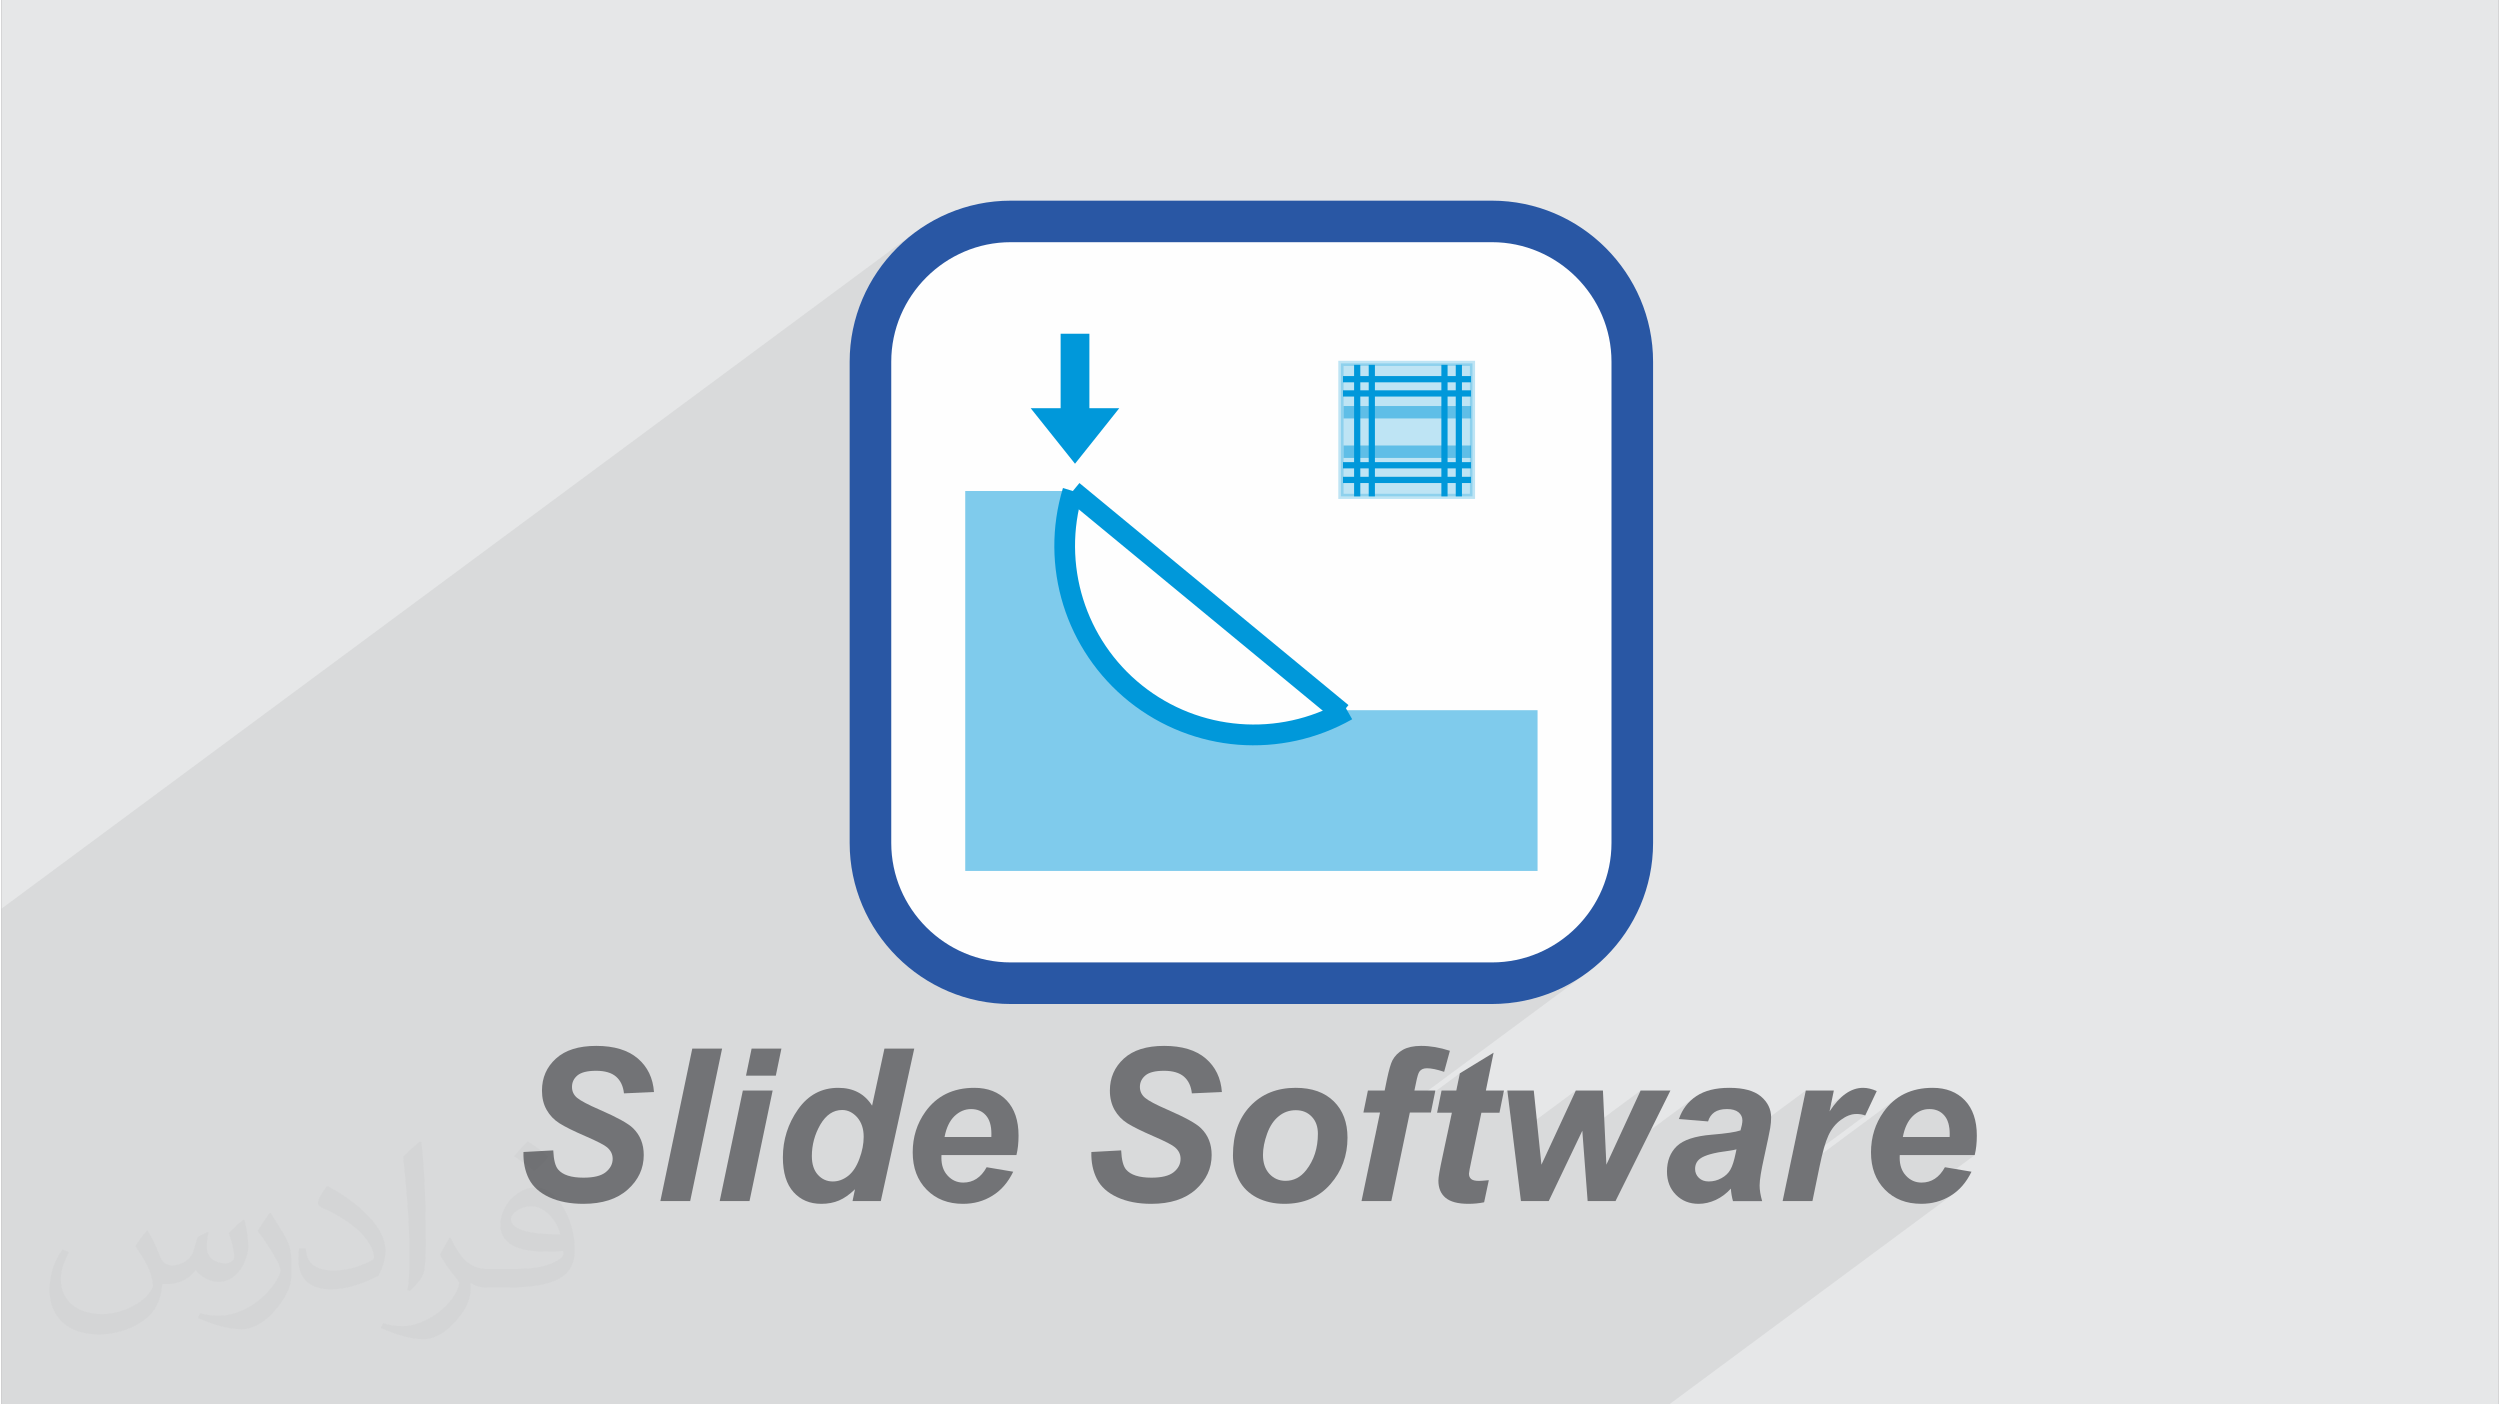 <?xml version="1.0" encoding="UTF-8"?>
<!DOCTYPE svg PUBLIC "-//W3C//DTD SVG 1.0//EN" "http://www.w3.org/TR/2001/REC-SVG-20010904/DTD/svg10.dtd">
<!-- Creator: CorelDRAW 2017 -->
<svg xmlns="http://www.w3.org/2000/svg" xml:space="preserve" width="356px" height="200px" version="1.0" shape-rendering="geometricPrecision" text-rendering="geometricPrecision" image-rendering="optimizeQuality" fill-rule="evenodd" clip-rule="evenodd"
viewBox="0 0 35600 20025"
 xmlns:xlink="http://www.w3.org/1999/xlink">
 <rect x="0" y="0" width="35600" height="20025" fill="#808080" stroke="none"/>
 <g id="Layer_x0020_1">
  <g id="_2022139034976">
   <path fill="#E6E7E8" d="M0 0l35600 0 0 20025 -35600 0 0 -20025z"/>
   <path fill="#373435" fill-opacity="0.078" d="M12140 20025l-104 0 -411 0 -244 0 -402 0 -304 0 -563 0 -141 0 -304 0 -114 0 -77 0 -142 0 -374 0 -341 0 -21 0 -383 0 -177 0 -10 0 -5 0 -355 0 -202 0 -719 0 -71 0 -20 0 -334 0 -111 0 -150 0 -161 0 -45 0 -120 0 -133 0 -127 0 -552 0 -130 0 -87 0 -182 0 -243 0 -137 0 -4 0 -299 0 -271 0 -87 0 -18 0 -69 0 -62 0 -50 0 -39 0 -41 0 -75 0 -89 0 -45 0 -72 0 -41 0 -10 0 -151 0 -143 0 -35 0 -450 0 -89 0 -42 0 -77 0 -11 0 -78 0 -175 0 -26 0 -56 0 -159 0 -102 0 -13 0 -5 0 -23 0 -139 0 -119 0 -56 0 -18 0 -159 0 -36 0 -44 0 -161 0 -360 0 -145 0 0 -69 0 -123 0 -19 0 -89 0 -93 0 -21 0 -89 0 -44 0 -94 0 -64 0 -65 0 -69 0 -832 0 -89 0 -103 0 -219 0 -630 0 -140 0 -173 0 -316 0 -747 0 -1827 0 -4 0 -410 0 -709 0 -32 13017 -9637 -87 69 -84 72 -79 76 -77 80 -72 83 -68 87 -64 90 -60 93 -56 97 -50 98 -47 102 -41 104 -36 107 -31 109 -26 111 -2 14 1170 -866 131 -99 141 -85 148 -72 157 -58 163 -42 168 -26 174 -9 6861 0 174 9 168 26 163 42 157 58 148 72 141 85 131 99 121 110 111 121 98 132 86 140 72 149 57 156 42 163 26 169 9 173 0 6862 -9 173 -26 169 -42 163 -57 156 -72 149 -86 140 -98 132 -111 121 -121 110 -131 98 -1195 885 244 0 118 -3 116 -9 115 -14 113 -21 111 -25 108 -32 107 -36 104 -41 102 -46 99 -51 96 -55 93 -60 90 -64 -3015 2232 -23 107 1208 -894 -51 246 -247 183 -27 133 211 0 -68 321 859 -637 82 662 894 -662 -453 977 546 -404 3 41 828 -614 -469 1014 1264 -935 -43 31 -39 33 -36 37 -33 39 -29 42 -26 46 -23 48 -20 51 339 28 167 -124 18 -10 18 -10 21 -8 21 -6 24 -5 24 -4 27 -2 27 -1 27 1 24 2 23 4 22 5 19 6 18 8 16 10 15 10 13 12 11 13 9 13 8 14 6 15 4 15 3 16 1 17 -1 14 -1 15 -2 16 -3 18 -4 18 -4 20 -6 20 -6 22 -480 355 8 -3 48 -14 56 -14 63 -13 62 -10 1174 -869 -115 551 684 -506 -59 47 -58 58 -57 68 -56 79 -475 352 -59 284 696 -515 28 -20 28 -17 29 -14 28 -12 27 -9 28 -7 28 -4 27 -1 17 1 16 0 15 2 16 2 15 3 16 4 14 4 15 5 -1092 808 -22 108 1589 -1177 -78 59 -71 70 -64 80 -42 64 -37 67 -30 69 -26 71 -19 73 -14 76 -9 76 646 -478 29 -17 29 -15 30 -11 31 -7 32 -5 32 -2 33 2 30 4 29 7 27 10 26 12 24 15 22 18 20 21 19 24 16 26 13 29 11 32 9 34 6 38 4 40 1 43 0 4 0 4 0 5 0 5 -1 5 0 7 0 6 0 7 -349 258 707 0 -920 681 6 2 74 9 78 3 57 -2 56 -5 54 -9 53 -12 52 -17 50 -19 49 -24 47 -27 46 -30 -4060 3006 -445 0 -114 0 -78 0 -515 0 -362 0 -359 0 -211 0 -214 0 -293 0 -55 0 -123 0 -237 0 -26 0 -221 0 -24 0 -79 0 -112 0 -138 0 -346 0 -144 0 -165 0 -31 0 -389 0 -188 0 -26 0 -85 0 -99 0 -279 0 -155 0 -37 0 -84 0 -395 0 -410 0 -12 0 -58 0 -22 0 -844 0 -503 0 -159 0 -258 0 -8 0 -48 0 -365 0 -210 0 -93 0 -19 0 -42 0 -209 0 -30 0 -42 0 -122 0 -130 0 -46 0 -85 0 -235 0 -2 0 -120 0 -136 0 -102 0 -142 0 -30 0 -120 0 -254 0 -232 0 -420 0 -98 0z"/>
   <g>
    <path fill="#2957A4" fill-rule="nonzero" d="M14389 2861l6861 0c632,0 1206,258 1622,674 416,416 675,990 675,1622l0 6862c0,631 -259,1206 -675,1622 -416,416 -990,674 -1622,674l-6861 0c-632,0 -1206,-258 -1622,-674 -416,-416 -675,-991 -675,-1622l0 -6862c0,-632 259,-1206 675,-1622 416,-416 990,-674 1622,-674z"/>
    <path fill="#727376" fill-rule="nonzero" d="M7441 16425l425 -23c6,135 29,226 70,273 65,77 185,116 361,116 147,0 253,-26 318,-79 65,-53 98,-116 98,-190 0,-65 -27,-119 -80,-164 -38,-33 -141,-86 -309,-159 -169,-73 -292,-134 -369,-183 -78,-49 -139,-113 -183,-191 -45,-79 -67,-170 -67,-275 0,-184 66,-336 199,-457 132,-121 324,-181 575,-181 255,0 452,60 592,179 140,120 217,280 231,479l-428 19c-11,-104 -49,-183 -113,-239 -64,-55 -159,-83 -284,-83 -124,0 -212,22 -265,65 -53,44 -79,99 -79,165 0,63 24,114 72,155 49,41 156,98 322,170 250,109 408,196 477,264 101,99 152,226 152,382 0,192 -76,356 -228,492 -151,136 -362,204 -633,204 -187,0 -349,-31 -486,-94 -136,-63 -233,-150 -290,-261 -56,-111 -82,-240 -78,-384z"/>
    <path id="1" fill="#727376" fill-rule="nonzero" d="M9393 17125l455 -2174 425 0 -455 2174 -425 0z"/>
    <path id="2" fill="#727376" fill-rule="nonzero" d="M10694 14951l425 0 -80 386 -425 0 80 -386zm-125 598l425 0 -330 1576 -425 0 330 -1576z"/>
    <path id="3" fill="#727376" fill-rule="nonzero" d="M12536 17125l-403 0 35 -169c-77,75 -152,128 -227,160 -75,32 -159,48 -253,48 -163,0 -295,-55 -396,-167 -101,-112 -152,-276 -152,-495 0,-253 73,-481 217,-686 144,-204 335,-306 572,-306 215,0 375,84 483,254l176 -813 425 0 -477 2174zm-983 -640c0,113 29,202 86,265 58,64 129,95 213,95 77,0 150,-26 218,-79 67,-53 121,-135 161,-244 41,-109 61,-213 61,-314 0,-114 -31,-206 -92,-277 -63,-70 -134,-105 -215,-105 -126,0 -229,69 -311,208 -80,139 -121,289 -121,451z"/>
    <path id="4" fill="#727376" fill-rule="nonzero" d="M14470 16469l-1069 0c-1,17 -1,30 -1,39 0,106 30,191 90,255 60,65 134,98 221,98 143,0 254,-73 334,-219l379 64c-74,153 -173,267 -298,343 -124,77 -263,115 -418,115 -212,0 -385,-67 -517,-201 -133,-135 -200,-312 -200,-534 0,-216 60,-408 180,-577 163,-228 396,-342 699,-342 192,0 346,60 460,179 113,119 170,287 170,502 0,103 -10,196 -30,278zm-358 -258c0,-19 1,-33 1,-43 0,-118 -26,-207 -79,-266 -52,-59 -122,-89 -211,-89 -88,0 -167,34 -237,101 -69,67 -116,166 -141,297l667 0z"/>
    <path id="5" fill="#727376" fill-rule="nonzero" d="M15538 16425l425 -23c6,135 30,226 70,273 65,77 186,116 362,116 146,0 252,-26 318,-79 65,-53 97,-116 97,-190 0,-65 -27,-119 -80,-164 -37,-33 -140,-86 -309,-159 -168,-73 -291,-134 -369,-183 -78,-49 -138,-113 -183,-191 -44,-79 -67,-170 -67,-275 0,-184 67,-336 199,-457 132,-121 324,-181 575,-181 255,0 453,60 592,179 140,120 217,280 231,479l-428 19c-11,-104 -49,-183 -113,-239 -64,-55 -159,-83 -284,-83 -124,0 -212,22 -264,65 -53,44 -80,99 -80,165 0,63 25,114 73,155 48,41 155,98 321,170 250,109 409,196 477,264 102,99 152,226 152,382 0,192 -76,356 -227,492 -152,136 -363,204 -634,204 -186,0 -348,-31 -485,-94 -137,-63 -234,-150 -290,-261 -57,-111 -83,-240 -79,-384z"/>
    <path id="6" fill="#727376" fill-rule="nonzero" d="M17557 16471c0,-293 82,-526 246,-700 165,-174 381,-261 648,-261 232,0 413,64 544,193 130,128 195,301 195,518 0,256 -81,477 -244,663 -163,187 -381,280 -655,280 -148,0 -279,-30 -394,-89 -114,-60 -200,-144 -256,-253 -56,-109 -84,-226 -84,-351zm1211 -306c0,-102 -29,-183 -88,-244 -59,-62 -134,-92 -227,-92 -91,0 -173,28 -243,86 -71,57 -127,140 -166,249 -39,109 -59,210 -59,302 0,113 30,203 91,270 62,67 138,100 231,100 116,0 214,-50 293,-151 112,-142 168,-316 168,-520z"/>
    <path id="7" fill="#727376" fill-rule="nonzero" d="M20443 15549l-64 313 -300 0 -264 1263 -425 0 264 -1263 -237 0 64 -313 239 0 33 -162c28,-133 54,-222 78,-269 34,-63 83,-113 150,-151 66,-36 152,-55 259,-55 130,0 266,23 410,70l-82 300c-101,-34 -183,-51 -245,-51 -48,0 -84,15 -107,47 -16,21 -32,75 -49,161l-23 110 299 0z"/>
    <path id="8" fill="#727376" fill-rule="nonzero" d="M20467 15865l64 -316 210 0 51 -246 481 -294 -110 540 258 0 -64 316 -258 0 -139 665c-25,119 -38,187 -38,204 0,33 10,58 31,76 21,18 58,27 112,27 19,0 65,-3 140,-10l-67 315c-73,15 -148,22 -224,22 -150,0 -258,-29 -327,-87 -68,-58 -101,-139 -101,-243 0,-48 19,-160 57,-334l135 -635 -211 0z"/>
    <path id="9" fill="#727376" fill-rule="nonzero" d="M23011 17125l-397 0 -76 -1003 -479 1003 -396 0 -194 -1576 377 0 109 1057 490 -1057 387 0 49 1057 488 -1057 425 0 -783 1576z"/>
    <path id="10" fill="#727376" fill-rule="nonzero" d="M24331 15989l-416 -34c48,-140 131,-249 249,-327 119,-79 275,-118 470,-118 203,0 353,41 450,122 97,82 146,182 146,300 0,47 -4,98 -13,151 -9,54 -38,194 -88,422 -42,188 -63,320 -63,396 0,67 12,141 36,224l-416 0c-16,-57 -26,-117 -30,-178 -62,69 -134,123 -215,161 -81,37 -163,56 -245,56 -130,0 -238,-43 -323,-129 -85,-86 -128,-196 -128,-331 0,-151 47,-272 140,-362 94,-90 261,-145 501,-164 203,-17 339,-37 407,-61 18,-60 27,-107 27,-143 0,-46 -18,-84 -55,-115 -37,-30 -91,-46 -164,-46 -76,0 -136,16 -180,46 -44,31 -74,74 -90,130zm405 398c-25,7 -59,14 -102,20 -213,26 -353,64 -418,114 -47,36 -70,85 -70,145 0,51 18,93 54,128 35,34 82,51 140,51 65,0 125,-15 182,-47 57,-31 100,-72 127,-121 29,-50 53,-127 75,-233l12 -57z"/>
    <path id="11" fill="#727376" fill-rule="nonzero" d="M25724 15549l400 0 -61 297c147,-224 306,-336 478,-336 60,0 125,15 195,46l-164 348c-39,-14 -80,-21 -124,-21 -73,0 -147,28 -223,84 -76,55 -135,129 -178,222 -43,93 -85,240 -126,441l-102 495 -425 0 330 -1576z"/>
    <path id="12" fill="#727376" fill-rule="nonzero" d="M28133 16469l-1069 0c-1,17 -1,30 -1,39 0,106 30,191 90,255 60,65 134,98 221,98 143,0 254,-73 334,-219l379 64c-74,153 -173,267 -298,343 -124,77 -263,115 -418,115 -212,0 -385,-67 -517,-201 -133,-135 -200,-312 -200,-534 0,-216 60,-408 180,-577 163,-228 396,-342 699,-342 192,0 346,60 460,179 113,119 170,287 170,502 0,103 -10,196 -30,278zm-358 -258c0,-19 1,-33 1,-43 0,-118 -26,-207 -79,-266 -52,-59 -122,-89 -211,-89 -88,0 -167,34 -237,101 -69,67 -116,166 -141,297l667 0z"/>
    <path fill="#FEFEFE" fill-rule="nonzero" d="M21250 3453l-6861 0c-469,0 -894,192 -1203,501 -309,309 -501,735 -501,1203l0 6862c0,468 192,894 501,1203 309,309 734,500 1203,500l6861 0c468,0 894,-191 1203,-500 309,-309 501,-735 501,-1203l0 -6862c0,-468 -192,-894 -501,-1203 -309,-309 -735,-501 -1203,-501z"/>
    <g>
     <path fill="#0098DA" fill-opacity="0.502" d="M19184 10126c-958,545 -2152,451 -3014,-238 -861,-688 -1216,-1832 -896,-2887l-1534 0 0 5417 8160 0 0 -2292 -2716 0z"/>
     <path fill="#0098DA" fill-rule="nonzero" d="M15415 7044c-151,498 -143,1018 5,1495 148,476 435,909 842,1234 407,325 893,510 1390,549 498,40 1007,-67 1459,-324l146 257c-506,287 -1073,406 -1628,363 -554,-44 -1096,-251 -1551,-614 -454,-364 -775,-847 -940,-1378 -165,-531 -174,-1111 -5,-1668l282 86z"/>
     <path fill="#0098DA" fill-rule="nonzero" d="M15368 6887l3836 3166 -187 228 -3837 -3166 188 -228z"/>
     <path fill="#0098DA" d="M15100 4758l410 0 0 1062 426 0 -315 396 -316 396 -316 -396 -316 -396 427 0 0 -1062z"/>
     <path fill="#0098DA" fill-opacity="0.251" d="M19096 5181l1876 0 0 1896 -1876 0 0 -1896z"/>
     <path fill="#0098DA" fill-rule="nonzero" fill-opacity="0.251" d="M19096 5144l1913 0 0 1970 -1950 0 0 -1970 37 0zm1839 74l-1801 0 0 1822 1801 0 0 -1822z"/>
     <path fill="#0098DA" fill-opacity="0.502" d="M19135 6352l1816 0 0 177 -1816 0 0 -177z"/>
     <path fill="#0098DA" fill-opacity="0.502" d="M19135 5789l1816 0 0 177 -1816 0 0 -177z"/>
     <rect fill="#0098DA" x="19126" y="5362" width="1825" height="89"/>
     <rect fill="#0098DA" x="19126" y="5565" width="1825" height="89"/>
     <rect fill="#0098DA" x="19126" y="6589" width="1825" height="89"/>
     <rect fill="#0098DA" x="19126" y="6798" width="1825" height="89"/>
     <rect fill="#0098DA" transform="matrix(9.40554E-15 -0.365 0.355 9.67351E-15 20528.6 7077.33)" width="5139" height="249"/>
     <rect fill="#0098DA" transform="matrix(9.40554E-15 -0.365 0.355 9.67351E-15 20733.5 7077.33)" width="5139" height="249"/>
     <rect fill="#0098DA" transform="matrix(9.40554E-15 -0.365 0.355 9.67351E-15 19492.6 7077.33)" width="5139" height="249"/>
     <rect fill="#0098DA" transform="matrix(9.40554E-15 -0.365 0.355 9.67351E-15 19284.2 7077.33)" width="5139" height="249"/>
    </g>
   </g>
   <path fill="#373435" fill-opacity="0.031" d="M2082 17547c68,103 112,202 155,312 32,64 49,183 199,183 44,0 107,-14 163,-45 63,-33 111,-83 136,-159l60 -202 146 -72 10 10c-20,76 -25,149 -25,206 0,169 146,233 262,233 68,0 129,-33 129,-95 0,-80 -34,-216 -78,-338 68,-68 136,-136 214,-191l12 6c34,144 53,286 53,381 0,93 -41,196 -75,264 -70,132 -194,237 -344,237 -114,0 -241,-57 -328,-163l-5 0c-82,102 -208,194 -412,194l-63 0c-10,134 -39,229 -83,314 -121,237 -480,404 -818,404 -470,0 -706,-272 -706,-633 0,-223 73,-431 185,-578l92 38c-70,134 -116,261 -116,385 0,338 274,499 592,499 293,0 657,-187 723,-404 -25,-237 -114,-349 -250,-565 41,-72 94,-144 160,-221l12 0zm5421 -1274c99,62 196,136 291,220 -53,75 -119,143 -201,203 -95,-77 -190,-143 -287,-213 66,-74 131,-146 197,-210zm51 926c-160,0 -291,105 -291,183 0,167 320,219 703,217 -48,-196 -216,-400 -412,-400zm-359 895c208,0 390,-6 529,-41 155,-40 286,-118 286,-172 0,-14 0,-31 -5,-45 -87,8 -187,8 -274,8 -281,0 -498,-64 -582,-222 -22,-44 -37,-93 -37,-149 0,-153 66,-303 182,-406 97,-85 204,-138 313,-138 197,0 354,158 464,408 60,136 102,293 102,491 0,132 -37,243 -119,326 -153,148 -435,204 -867,204l-196 0 0 0 -51 0c-107,0 -184,-19 -245,-66l-10 0c3,25 5,49 5,72 0,97 -32,221 -97,320 -192,286 -400,410 -580,410 -182,0 -405,-70 -606,-161l36 -70c65,27 155,45 279,45 325,0 752,-313 805,-618 -12,-25 -33,-58 -65,-93 -95,-113 -155,-208 -211,-307 48,-95 92,-171 133,-240l17 -2c139,283 265,446 546,446l44 0 0 0 204 0zm-1408 299c24,-130 27,-276 27,-413l0 -202c0,-377 -49,-926 -88,-1282 68,-75 163,-161 238,-219l22 6c51,450 63,971 63,1452 0,126 -5,249 -17,340 -7,114 -73,200 -214,332l-31 -14zm-1449 -596c7,177 94,317 398,317 189,0 349,-49 526,-134 32,-14 49,-33 49,-49 0,-111 -85,-258 -228,-392 -139,-126 -323,-237 -495,-311 -59,-25 -78,-52 -78,-77 0,-51 68,-158 124,-235l19 -2c197,103 418,256 580,427 148,157 240,316 240,489 0,128 -38,249 -102,361 -215,109 -446,192 -674,192 -277,0 -466,-130 -466,-436 0,-33 0,-84 12,-150l95 0zm-501 -503l173 278c63,103 121,215 121,392l0 227c0,183 -117,379 -306,573 -148,132 -279,188 -400,188 -180,0 -386,-56 -624,-159l27 -70c75,20 162,37 269,37 342,-2 692,-252 852,-557 19,-35 27,-68 27,-91 0,-35 -20,-74 -34,-109 -88,-165 -185,-315 -292,-454 56,-88 112,-173 173,-257l14 2z"/>
  </g>
 </g>
</svg>
